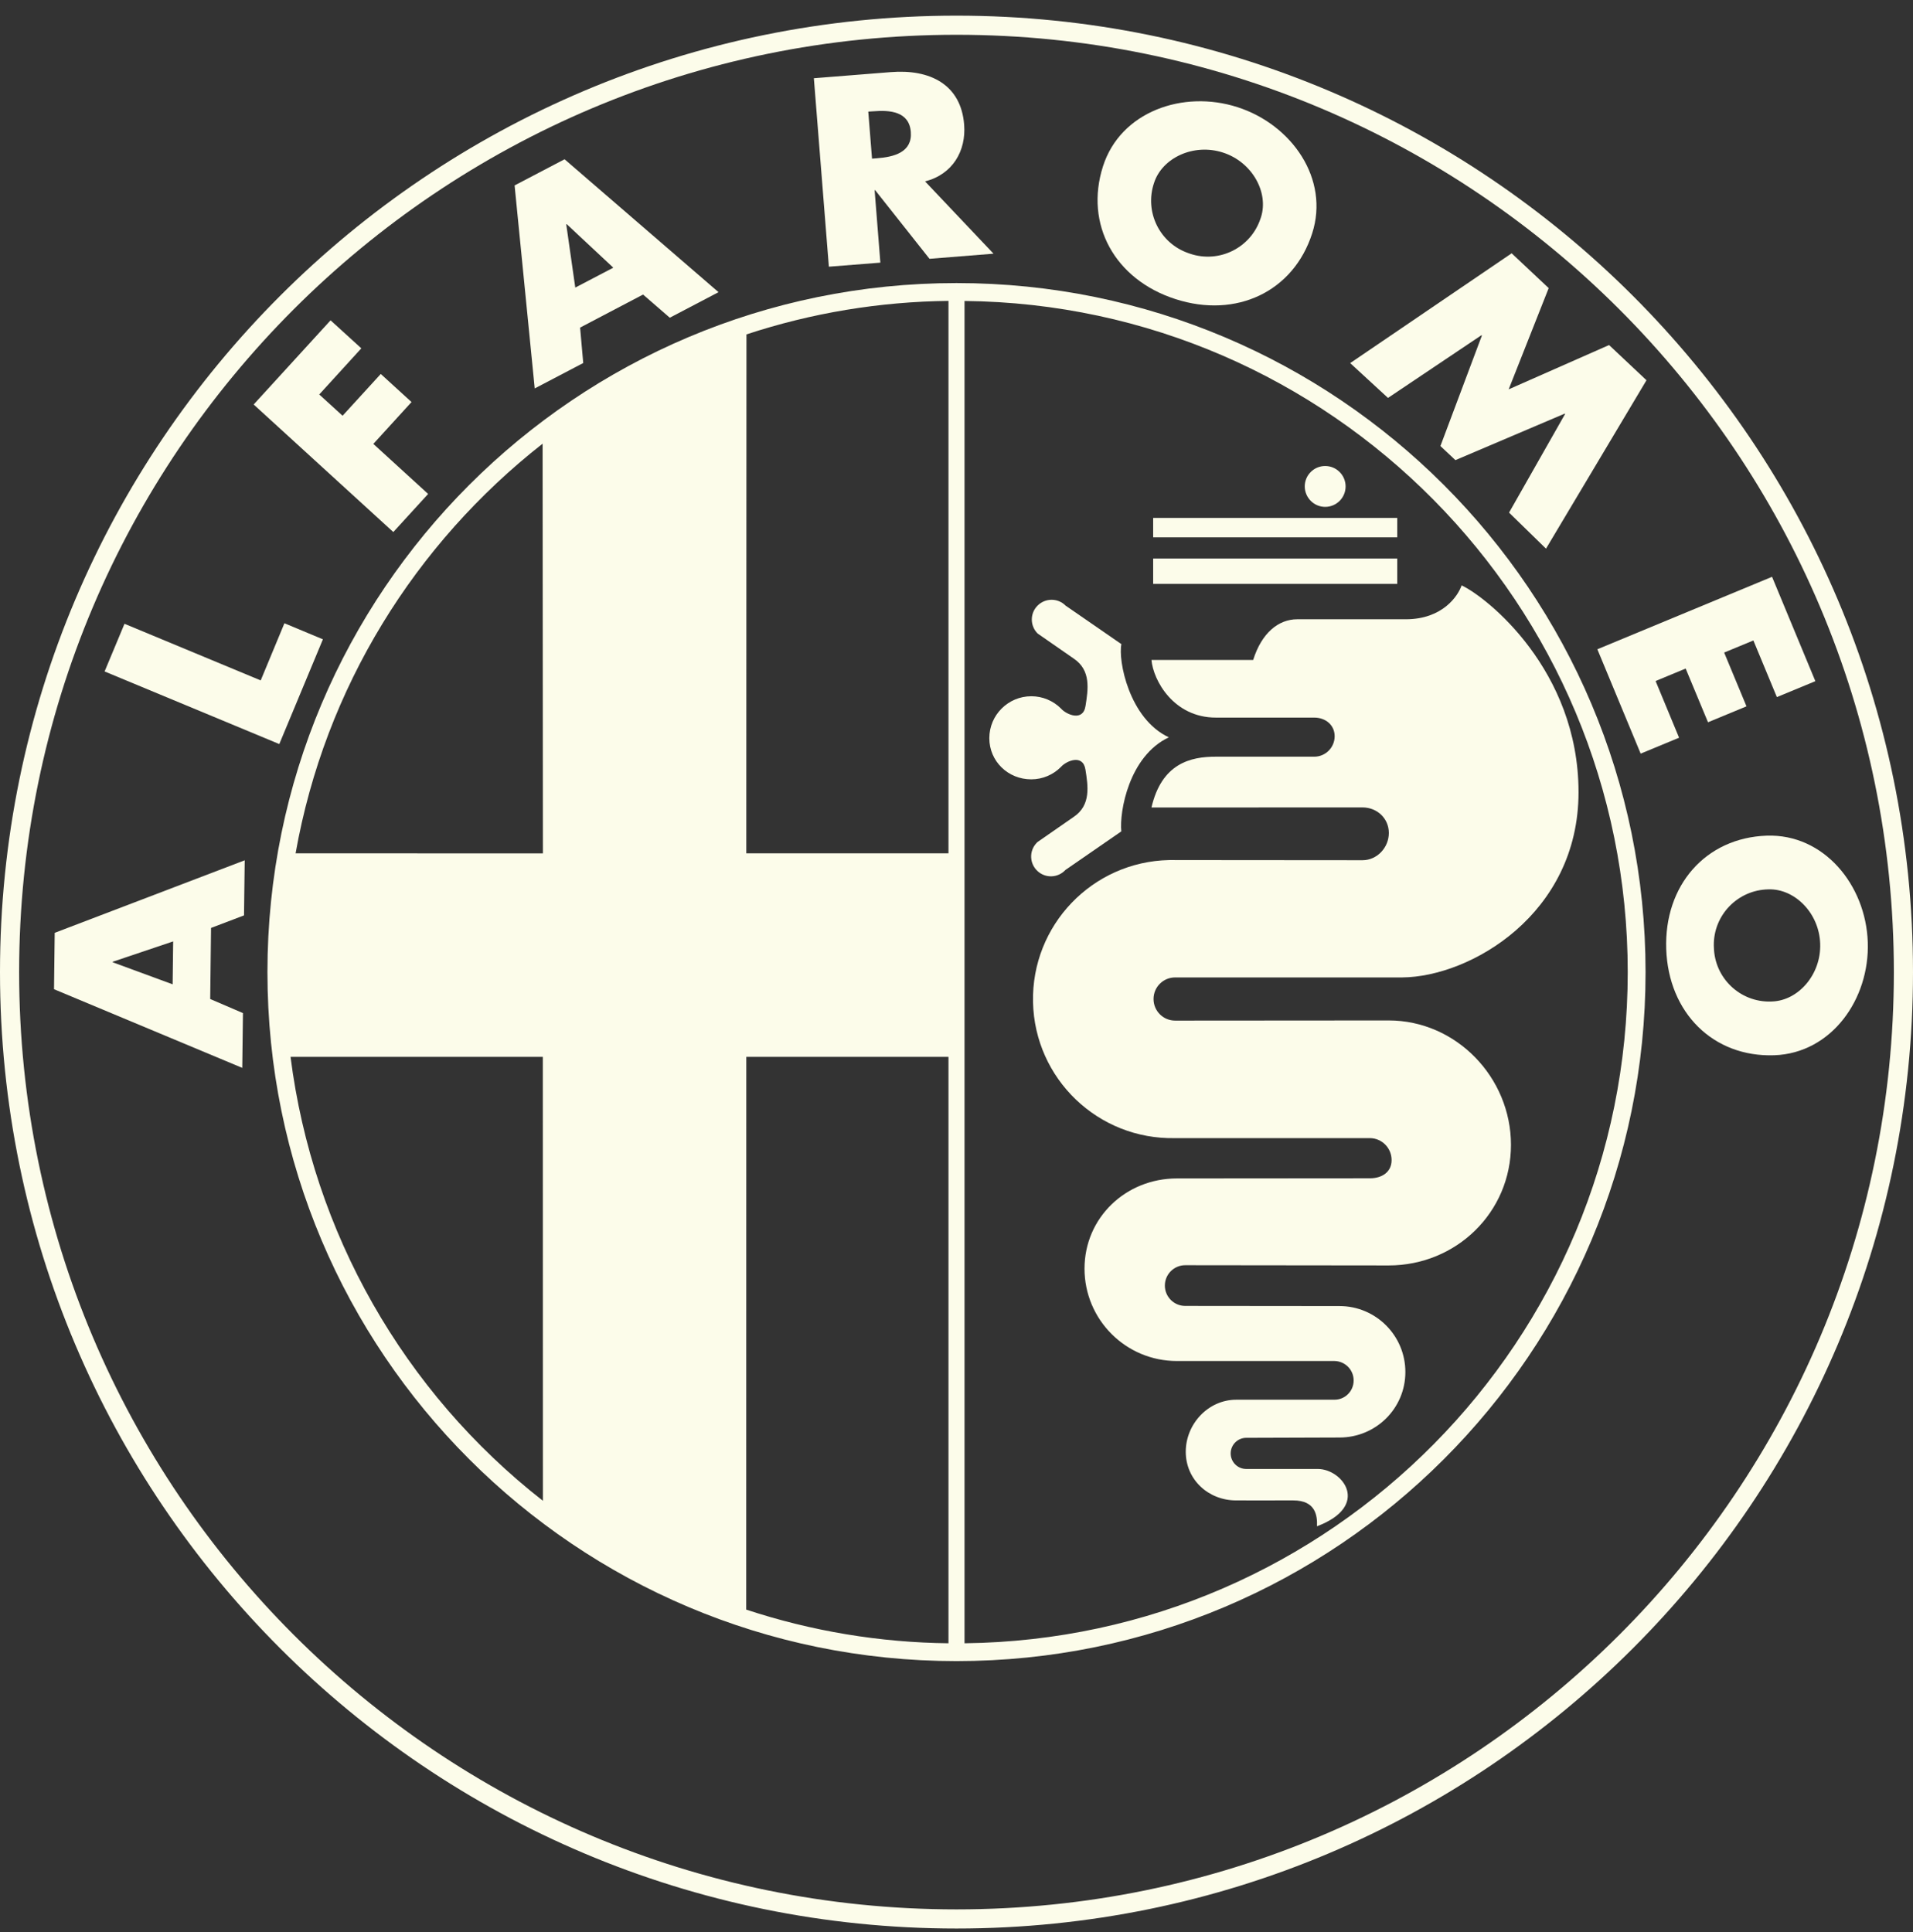 <?xml version="1.0" encoding="UTF-8"?>
<svg xmlns="http://www.w3.org/2000/svg" width="100" height="101" viewBox="0 0 100 101" fill="none">
  <rect x="0" y="0" width="100" height="101" fill="#333333" stroke="none"/>
  <g clip-path="url(#clip0_1087_5179)">
    <path d="M50 0.818C22.388 0.818 0 23.206 0 50.818C0 78.43 22.388 100.818 50 100.818C77.612 100.818 100 78.434 100 50.818C100 23.206 77.616 0.818 50 0.818ZM50 99.818C22.94 99.818 1 77.878 1 50.818C1 23.758 22.94 1.818 50 1.818C77.06 1.818 99 23.758 99 50.818C99 77.878 77.06 99.818 50 99.818Z" fill="#FCFCEA"></path>
    <path d="M13.628 35.57L14.868 32.582L16.88 33.422L14.6 38.898L5.468 35.102L6.508 32.61L13.628 35.57Z" fill="#FCFCEA"></path>
    <path d="M16.688 20.622L17.908 21.734L19.904 19.55L21.512 21.018L19.516 23.206L22.38 25.822L20.56 27.814L13.26 21.146L17.28 16.746L18.888 18.21L16.688 20.622Z" fill="#FCFCEA"></path>
    <path d="M79.02 13.242L80.956 15.062L78.864 20.354L84.112 18.038L86.068 19.878L80.816 28.682L78.884 26.798L81.816 21.638L81.796 21.622L76.08 24.054L75.296 23.318L77.464 17.542L77.444 17.522L72.556 20.802L70.58 18.982L79.02 13.242Z" fill="#FCFCEA"></path>
    <path d="M91.656 33.482L90.128 34.114L91.296 36.926L89.284 37.758L88.116 34.95L86.544 35.602L87.772 38.566L85.764 39.398L83.5 33.942L92.632 30.154L94.896 35.61L92.884 36.442L91.656 33.482Z" fill="#FCFCEA"></path>
    <path d="M12.756 47.854L12.792 44.974L2.86 48.766L2.824 51.714L12.664 55.826L12.7 52.962L10.988 52.226L11.032 48.51L12.756 47.854ZM9.024 51.458L5.892 50.306V50.278L9.052 49.214L9.024 51.458Z" fill="#FCFCEA"></path>
    <path d="M29.512 8.326L26.9 9.694L27.952 20.306L30.488 18.978L30.324 17.126L33.616 15.398L35.012 16.61L37.56 15.274L29.512 8.326ZM30.072 15.034L29.6 11.73L29.624 11.718L32.06 13.994L30.072 15.034Z" fill="#FCFCEA"></path>
    <path d="M48.356 9.482C49.804 9.118 50.508 7.878 50.4 6.518C50.236 4.414 48.608 3.606 46.564 3.77L42.544 4.09L43.328 13.942L46.02 13.73L45.72 9.942H45.748L48.588 13.53L51.936 13.262L48.356 9.482ZM45.844 8.274L45.584 8.294L45.388 5.834L45.648 5.818C46.524 5.746 47.528 5.826 47.612 6.898C47.696 7.97 46.72 8.206 45.844 8.274Z" fill="#FCFCEA"></path>
    <path d="M64.688 5.602C61.844 4.686 58.576 5.838 57.66 8.686C56.68 11.734 58.28 14.618 61.452 15.638C64.624 16.658 67.612 15.25 68.592 12.202C69.508 9.358 67.532 6.518 64.688 5.602ZM65.916 11.358C65.908 11.386 65.9 11.414 65.888 11.438C65.38 12.958 63.732 13.774 62.216 13.266C62.188 13.258 62.16 13.25 62.136 13.238C60.62 12.722 59.812 11.074 60.328 9.558C60.748 8.258 62.388 7.478 63.924 7.974C65.456 8.466 66.332 10.058 65.916 11.358Z" fill="#FCFCEA"></path>
    <path d="M97.636 49.25C97.532 46.262 95.34 43.586 92.356 43.686C89.156 43.798 86.988 46.286 87.1 49.614C87.216 52.946 89.556 55.278 92.752 55.166C95.74 55.058 97.74 52.234 97.636 49.25ZM92.64 52.354C92.612 52.354 92.58 52.358 92.552 52.358C90.952 52.394 89.628 51.126 89.592 49.526C89.592 49.498 89.588 49.47 89.588 49.442C89.56 47.842 90.836 46.522 92.44 46.494C93.804 46.446 95.096 47.722 95.148 49.334C95.204 50.946 94.004 52.306 92.64 52.354Z" fill="#FCFCEA"></path>
    <path d="M50 14.798C30.108 14.798 13.98 30.926 13.98 50.818C13.98 70.71 30.108 86.838 50 86.838C69.892 86.838 86.02 70.714 86.02 50.818C86.02 30.922 69.892 14.798 50 14.798ZM39.02 17.482C42.428 16.358 45.992 15.77 49.58 15.73V44.61H39.012L39.02 17.482ZM28.364 23.194L28.38 44.614L15.452 44.61C16.988 35.942 21.708 28.414 28.364 23.194ZM15.188 55.25H28.376L28.38 78.458C21.096 72.766 16.352 64.426 15.188 55.25ZM49.58 85.906C45.988 85.866 42.42 85.274 39.008 84.146L39.012 55.25H49.58V85.906ZM50.42 85.906H50.352C50.376 85.906 50.4 85.906 50.42 85.906V15.734C69.572 15.926 85.088 31.562 85.088 50.822C85.088 70.058 69.616 85.678 50.42 85.906Z" fill="#FCFCEA"></path>
    <path d="M60.28 30.526H73.04V29.198H60.28V30.526ZM60.28 28.09H73.04V27.074H60.28V28.09ZM69.272 26.498C69.86 26.498 70.34 26.022 70.34 25.43C70.34 24.842 69.864 24.362 69.272 24.362C68.684 24.362 68.204 24.838 68.204 25.43C68.208 26.018 68.684 26.498 69.272 26.498ZM64.62 78.438C63.164 78.438 61.984 77.35 61.984 75.894C61.984 74.442 63.16 73.174 64.62 73.174H69.756C70.312 73.174 70.76 72.726 70.76 72.17C70.764 71.614 70.316 71.158 69.756 71.15H61.516C58.852 71.15 56.692 68.99 56.692 66.322C56.692 63.658 58.852 61.606 61.516 61.606L71.616 61.598C72.24 61.598 72.744 61.27 72.744 60.65C72.748 60.022 72.244 59.506 71.616 59.498H61.428C57.412 59.586 54.088 56.406 54 52.39C53.912 48.374 57.092 45.05 61.108 44.962C61.216 44.958 61.324 44.958 61.432 44.962L71.224 44.97C71.984 44.97 72.6 44.31 72.6 43.546C72.6 42.782 71.984 42.21 71.224 42.21L60.192 42.214C60.724 39.91 62.232 39.554 63.56 39.558H68.7C69.288 39.558 69.764 39.082 69.768 38.494V38.49C69.768 37.902 69.292 37.514 68.7 37.514H63.56C61.348 37.514 60.284 35.566 60.192 34.502H65.508C65.952 33.082 66.836 32.374 67.812 32.374H73.48C75.428 32.374 76.224 31.134 76.404 30.602C77.732 31.222 82.516 35.034 82.516 41.414C82.516 47.794 76.848 51.07 73.3 51.098H61.428C60.804 51.098 60.3 51.602 60.3 52.226C60.3 52.85 60.804 53.354 61.428 53.354L72.592 53.346C76.12 53.346 78.984 56.322 78.984 59.85C78.984 63.378 76.124 66.154 72.592 66.154L61.956 66.142C61.368 66.142 60.892 66.618 60.892 67.206C60.892 67.794 61.368 68.27 61.956 68.27L70.02 68.278C71.924 68.278 73.464 69.822 73.464 71.726C73.464 73.634 71.92 75.15 70.02 75.15L65.144 75.166C64.696 75.166 64.332 75.534 64.332 75.982C64.332 76.43 64.696 76.794 65.144 76.794H68.888C70.196 76.798 71.656 78.726 68.844 79.79C68.868 79.238 68.776 78.438 67.604 78.438C66.436 78.442 64.62 78.438 64.62 78.438Z" fill="#FCFCEA"></path>
    <path d="M61.1 38.546C59.016 39.522 58.508 42.442 58.616 43.462L55.696 45.478C55.308 45.898 54.656 45.926 54.236 45.538C53.816 45.15 53.788 44.498 54.176 44.078C54.196 44.058 54.216 44.038 54.236 44.018L56.12 42.71C57.048 42.09 56.872 41.07 56.74 40.23C56.608 39.39 55.724 39.786 55.456 40.098C55.06 40.494 54.512 40.742 53.908 40.742C52.696 40.742 51.716 39.802 51.716 38.59C51.716 37.378 52.7 36.398 53.912 36.398C54.492 36.398 55.052 36.63 55.46 37.038C55.728 37.35 56.616 37.75 56.744 36.906C56.876 36.066 57.052 35.046 56.124 34.426L54.24 33.118C53.836 32.714 53.836 32.058 54.24 31.658C54.644 31.254 55.3 31.254 55.7 31.658L58.62 33.674C58.44 34.514 59.016 37.574 61.1 38.546Z" fill="#FCFCEA"></path>
  </g>
  <defs>
    <clipPath id="clip0_1087_5179">
      <rect width="100" height="100" fill="white" transform="translate(0 0.818)"></rect>
    </clipPath>
  </defs>
</svg>
